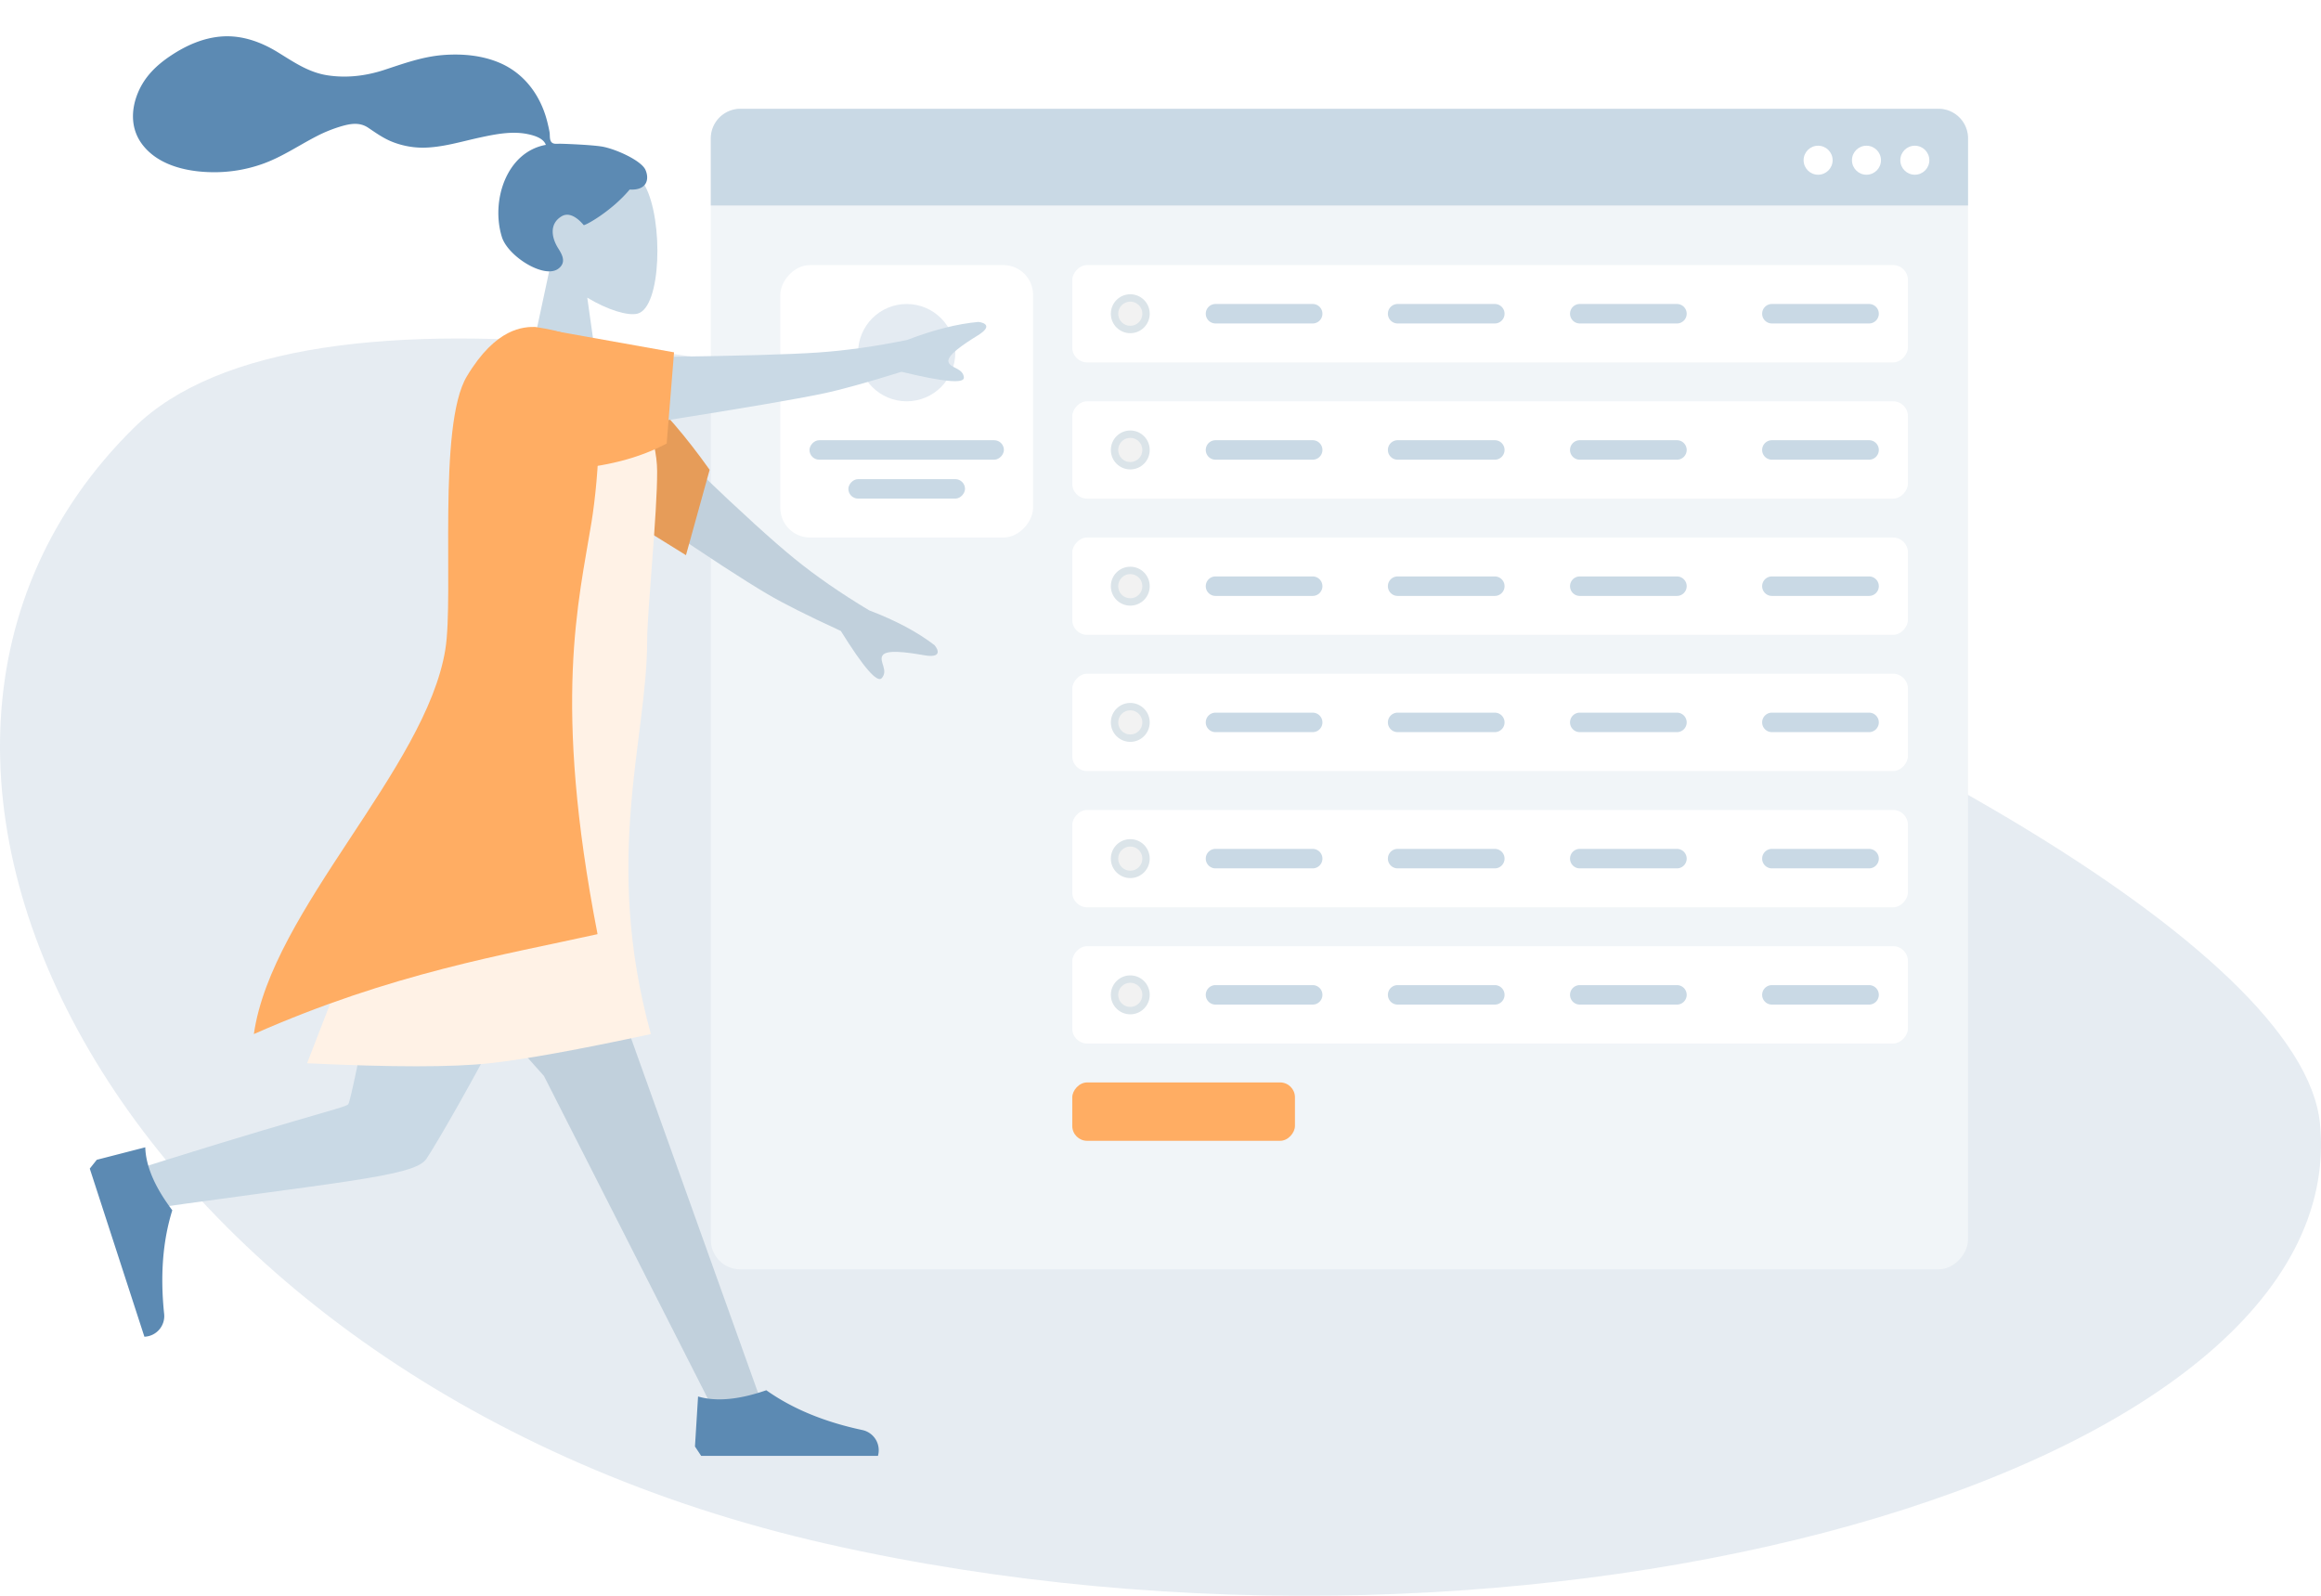 <svg xmlns="http://www.w3.org/2000/svg" xmlns:xlink="http://www.w3.org/1999/xlink" width="192" height="132" viewBox="0 0 192 132">
    <defs>
        <filter id="a" width="144.2%" height="147.9%" x="-22.1%" y="-24%" filterUnits="objectBoundingBox">
            <feOffset dy="4" in="SourceAlpha" result="shadowOffsetOuter1"/>
            <feGaussianBlur in="shadowOffsetOuter1" result="shadowBlurOuter1" stdDeviation="4"/>
            <feColorMatrix in="shadowBlurOuter1" result="shadowMatrixOuter1" values="0 0 0 0 0 0 0 0 0 0.236 0 0 0 0 0.492 0 0 0 0.1 0"/>
            <feMerge>
                <feMergeNode in="shadowMatrixOuter1"/>
                <feMergeNode in="SourceGraphic"/>
            </feMerge>
        </filter>
        <path id="b" d="M22.623 8.765L37.996 26l14.59 28.725h4.022L40.948 11z"/>
        <path id="c" d="M13.963 6.764c4.755-.688 8.248-1.287 10.479-1.797s4.62-1.255 7.17-2.236c2.032-1.226 3.902-2.056 5.61-2.49.48-.015 1.244.174.106 1.203-1.139 1.03-2.294 2.168-2.091 2.717.203.55 1.262.345 1.437 1.19.117.564-1.602.655-5.156.275-2.673 1.378-4.718 2.346-6.137 2.903-2.14.841-5.43 1.971-9.872 3.39l-1.546-5.155z"/>
        <path id="d" d="M12.065 1.418c-.938.056-2.076 1.072-3.415 3.048-1.338 1.976-2.628 4.545-3.87 7.707l3.608 6.377 7.126-7.332-3.45-9.8z"/>
    </defs>
    <g fill="none" fill-rule="evenodd" transform="scale(-1 1) translate(-192 0)">
        <path fill="#003C7D" d="M.084 92.957c-2.799 29.032 65.075 47.97 123.496 34.754 58.42-13.216 85.22-64.825 57.344-92.324C153.046 7.887 2.882 63.924.084 92.957z" opacity=".1"/>
        <g filter="url(#a)" transform="translate(29.2 5)">
            <rect width="104" height="96" fill="#F1F5F8" rx="2.443"/>
            <rect width="20.908" height="22.537" x="77.342" y="12.927" fill="#FFF" rx="2.458"/>
            <ellipse cx="87.796" cy="20.171" fill="#E4EBF2" rx="4.021" ry="4.024"/>
            <rect width="16.083" height="1.61" x="79.754" y="27.415" fill="#C9D9E5" rx=".805"/>
            <rect width="9.65" height="1.61" x="82.971" y="30.634" fill="#C9D9E5" rx=".805"/>
            <rect width="69.127" height="8.049" x="4.971" y="12.927" fill="#FFF" rx="1.229"/>
            <path fill="#C9D9E5" d="M8.184 16.146h8.04a.805.805 0 1 1 0 1.61h-8.04a.805.805 0 0 1 0-1.61zM24.077 16.146h8.04a.805.805 0 1 1 0 1.61h-8.04a.805.805 0 0 1 0-1.61zM39.144 16.146h8.04a.805.805 0 1 1 0 1.61h-8.04a.805.805 0 0 1 0-1.61zM54.21 16.146h8.04a.805.805 0 1 1 0 1.61h-8.04a.805.805 0 0 1 0-1.61z"/>
            <ellipse cx="69.3" cy="16.951" fill="#DBE4E9" rx="1.608" ry="1.61"/>
            <ellipse cx="69.3" cy="16.951" fill="#F2F2F2" rx="1" ry="1"/>
            <rect width="69.127" height="8.049" x="4.971" y="24.195" fill="#FFF" rx="1.229"/>
            <path fill="#C9D9E5" d="M8.184 27.415h8.04a.805.805 0 0 1 0 1.61h-8.04a.805.805 0 1 1 0-1.61zM24.077 27.415h8.04a.805.805 0 0 1 0 1.61h-8.04a.805.805 0 1 1 0-1.61zM39.144 27.415h8.04a.805.805 0 0 1 0 1.61h-8.04a.805.805 0 1 1 0-1.61zM54.21 27.415h8.04a.805.805 0 0 1 0 1.61h-8.04a.805.805 0 1 1 0-1.61z"/>
            <ellipse cx="69.3" cy="28.22" fill="#DBE4E9" rx="1.608" ry="1.61"/>
            <ellipse cx="69.3" cy="28.22" fill="#F2F2F2" rx="1" ry="1"/>
            <rect width="69.127" height="8.049" x="4.971" y="35.463" fill="#FFF" rx="1.229"/>
            <path fill="#C9D9E5" d="M8.184 38.683h8.04a.805.805 0 0 1 0 1.61h-8.04a.805.805 0 1 1 0-1.61zM24.077 38.683h8.04a.805.805 0 0 1 0 1.61h-8.04a.805.805 0 0 1 0-1.61zM39.144 38.683h8.04a.805.805 0 0 1 0 1.61h-8.04a.805.805 0 0 1 0-1.61zM54.21 38.683h8.04a.805.805 0 0 1 0 1.61h-8.04a.805.805 0 1 1 0-1.61z"/>
            <ellipse cx="69.3" cy="39.488" fill="#DBE4E9" rx="1.608" ry="1.61"/>
            <ellipse cx="69.3" cy="39.488" fill="#F2F2F2" rx="1" ry="1"/>
            <rect width="69.127" height="8.049" x="4.971" y="46.732" fill="#FFF" rx="1.229"/>
            <path fill="#C9D9E5" d="M8.184 49.951h8.04a.805.805 0 0 1 0 1.61h-8.04a.805.805 0 1 1 0-1.61zM24.077 49.951h8.04a.805.805 0 0 1 0 1.61h-8.04a.805.805 0 0 1 0-1.61zM39.144 49.951h8.04a.805.805 0 0 1 0 1.61h-8.04a.805.805 0 0 1 0-1.61zM54.21 49.951h8.04a.805.805 0 0 1 0 1.61h-8.04a.805.805 0 1 1 0-1.61z"/>
            <ellipse cx="69.3" cy="50.756" fill="#DBE4E9" rx="1.608" ry="1.61"/>
            <ellipse cx="69.3" cy="50.756" fill="#F2F2F2" rx="1" ry="1"/>
            <rect width="69.127" height="8.049" x="4.971" y="58" fill="#FFF" rx="1.229"/>
            <path fill="#C9D9E5" d="M8.184 61.22h8.04a.805.805 0 1 1 0 1.61h-8.04a.805.805 0 0 1 0-1.61zM24.077 61.22h8.04a.805.805 0 1 1 0 1.61h-8.04a.805.805 0 0 1 0-1.61zM39.144 61.22h8.04a.805.805 0 1 1 0 1.61h-8.04a.805.805 0 0 1 0-1.61zM54.21 61.22h8.04a.805.805 0 0 1 0 1.61h-8.04a.805.805 0 0 1 0-1.61z"/>
            <ellipse cx="69.3" cy="62.024" fill="#DBE4E9" rx="1.608" ry="1.61"/>
            <ellipse cx="69.3" cy="62.024" fill="#F2F2F2" rx="1" ry="1"/>
            <rect width="69.127" height="8.049" x="4.971" y="69.268" fill="#FFF" rx="1.229"/>
            <rect width="18.42" height="4.829" x="55.678" y="80.537" fill="#FFAD63" rx="1.229"/>
            <path fill="#C9D9E5" d="M8.184 72.488h8.04a.805.805 0 1 1 0 1.61h-8.04a.805.805 0 0 1 0-1.61zM24.077 72.488h8.04a.805.805 0 1 1 0 1.61h-8.04a.805.805 0 0 1 0-1.61zM39.144 72.488h8.04a.805.805 0 1 1 0 1.61h-8.04a.805.805 0 0 1 0-1.61zM54.21 72.488h8.04a.805.805 0 0 1 0 1.61h-8.04a.805.805 0 0 1 0-1.61z"/>
            <ellipse cx="69.3" cy="73.293" fill="#DBE4E9" rx="1.608" ry="1.61"/>
            <ellipse cx="69.3" cy="73.293" fill="#F2F2F2" rx="1" ry="1"/>
            <path fill="#C9D9E5" d="M2.443 0h99.114A2.443 2.443 0 0 1 104 2.443V8H0V2.443A2.443 2.443 0 0 1 2.443 0z"/>
            <circle cx="4.4" cy="4.253" r="1.2" fill="#FFF"/>
            <circle cx="8.4" cy="4.253" r="1.2" fill="#FFF"/>
            <circle cx="12.4" cy="4.253" r="1.2" fill="#FFF"/>
        </g>
        <path fill="#C9D9E5" d="M138.632 15.393c-1.524 2.84-1.343 10.043.627 10.55.785.203 2.458-.293 4.16-1.32l-1.068 7.561h6.31l-2.172-10.125c1.211-1.422 2.03-3.165 1.894-5.117-.395-5.627-8.227-4.39-9.751-1.55z"/>
        <path fill="#5C8AB3" d="M142.229 12.12c.831-.137 3.07-.23 3.483-.23.264 0 .55.06.707-.183.128-.198.08-.534.119-.764.044-.267.107-.531.171-.795.181-.75.456-1.462.84-2.132.72-1.256 1.774-2.24 3.105-2.812 1.47-.632 3.135-.777 4.716-.649 1.693.138 3.225.696 4.823 1.222 1.523.501 3.118.698 4.71.454 1.605-.247 2.818-1.117 4.171-1.942 1.386-.845 2.97-1.398 4.607-1.27 1.53.118 2.939.75 4.203 1.593 1.183.789 2.16 1.738 2.71 3.074.593 1.438.593 3.015-.382 4.286-1.413 1.841-4.037 2.317-6.22 2.27a11.882 11.882 0 0 1-3.693-.677c-1.59-.56-2.963-1.507-4.45-2.276a11.58 11.58 0 0 0-2.176-.87c-.733-.207-1.456-.302-2.12.14-.703.47-1.333.93-2.137 1.224a6.89 6.89 0 0 1-2.41.433c-1.598-.013-3.174-.51-4.727-.845-1.266-.272-2.621-.543-3.912-.281-.539.109-1.326.334-1.52.894 3.274.594 4.56 4.643 3.637 7.616-.498 1.605-3.493 3.48-4.657 2.637-.738-.535-.29-1.236 0-1.7.555-.886.745-2.026-.282-2.643-.886-.533-1.818.732-1.836.73-.243-.018-2.347-1.208-3.797-2.945-1.43.085-1.647-.858-1.305-1.63.341-.77 2.472-1.74 3.622-1.93z"/>
        <g transform="matrix(-1 0 0 1 185 63)">
            <use fill="#C9D9E5" xlink:href="#b"/>
            <use fill="#000" fill-opacity=".04" xlink:href="#b"/>
        </g>
        <path fill="#C9D9E5" d="M157.849 63c1.844 11.478 5.006 27.892 5.342 28.345.224.302 4.676 1.25 20.563 6.347l-.682 2.782c-18.944-2.734-25.324-3.104-26.344-4.612C155.198 93.6 143.958 73.98 141 63h16.849z"/>
        <path fill="#5C8AB3" d="M134.51 119.653l-.256-4.136c-1.502.44-3.384.267-5.644-.517-2.155 1.526-4.804 2.623-7.948 3.291a1.708 1.708 0 0 0-1.288 2.137H133.997l.513-.775zM183.995 95.937l-4.012-1.033c-.047 1.564-.792 3.3-2.236 5.208.786 2.52 1.01 5.379.674 8.575a1.708 1.708 0 0 0 1.634 1.885l2.854-8.783 1.665-5.124-.579-.728z"/>
        <g>
            <g transform="scale(-1 1) rotate(52 -93.201 -128.923)">
                <use fill="#C9D9E5" xlink:href="#c"/>
                <use fill="#000" fill-opacity=".04" xlink:href="#c"/>
            </g>
            <g transform="rotate(14 -39.644 548.859)">
                <use fill="#FFAD63" xlink:href="#d"/>
                <use fill="#000" fill-opacity=".1" xlink:href="#d"/>
            </g>
            <path fill="#FFF2E6" d="M138.157 85.537c5.97 1.288 10.418 2.093 13.343 2.414 3.046.335 8.078.335 15.097 0l-11.93-30.82c-2.03-8.021-2.15-14.386-.358-19.095.822-2.16-1.176-5.824-5.996-10.993l-6.528 2.01c-2.746 3.843-4.127 7.148-4.145 9.914-.02 3.42.825 11.609.825 14.033 0 8.048 3.692 18.049-.308 32.537z"/>
            <path fill="#FFAD63" d="M171 85.537c-11.46-5.066-20.76-6.558-28.431-8.265 3.744-19.229 1.56-27.537.498-34.087-.592-3.653-1.163-11.129.388-14.37.392-.82 1.818-1.41 4.277-1.772.929 0 3.212.02 5.652 4.092s1.053 18.127 1.775 22.584c1.606 9.9 14.379 21.553 15.841 31.818z"/>
            <g>
                <path fill="#C9D9E5" d="M136.752 29.517c-5.965-.082-10.09-.2-12.374-.355-2.284-.154-4.756-.5-7.417-1.041-2.178-.836-4.145-1.334-5.898-1.492-.48.054-1.215.334.05 1.115 1.263.781 2.558 1.66 2.427 2.19-.13.531-1.21.492-1.276 1.289-.044.53 1.677.374 5.162-.47 2.835.886 4.993 1.484 6.475 1.796 2.235.47 6.684 1.23 13.345 2.28l-.494-5.312z"/>
                <path fill="#FFAD63" d="M153.554 37.704c-.992.726-3.283 1.469-8.285 1.14-3.335-.22-6.141-.94-8.42-2.157l-.608-7.543 10.553-1.884 7.312 7.66c.293 1.371.11 2.3-.552 2.784z"/>
            </g>
        </g>
    </g>
</svg>
